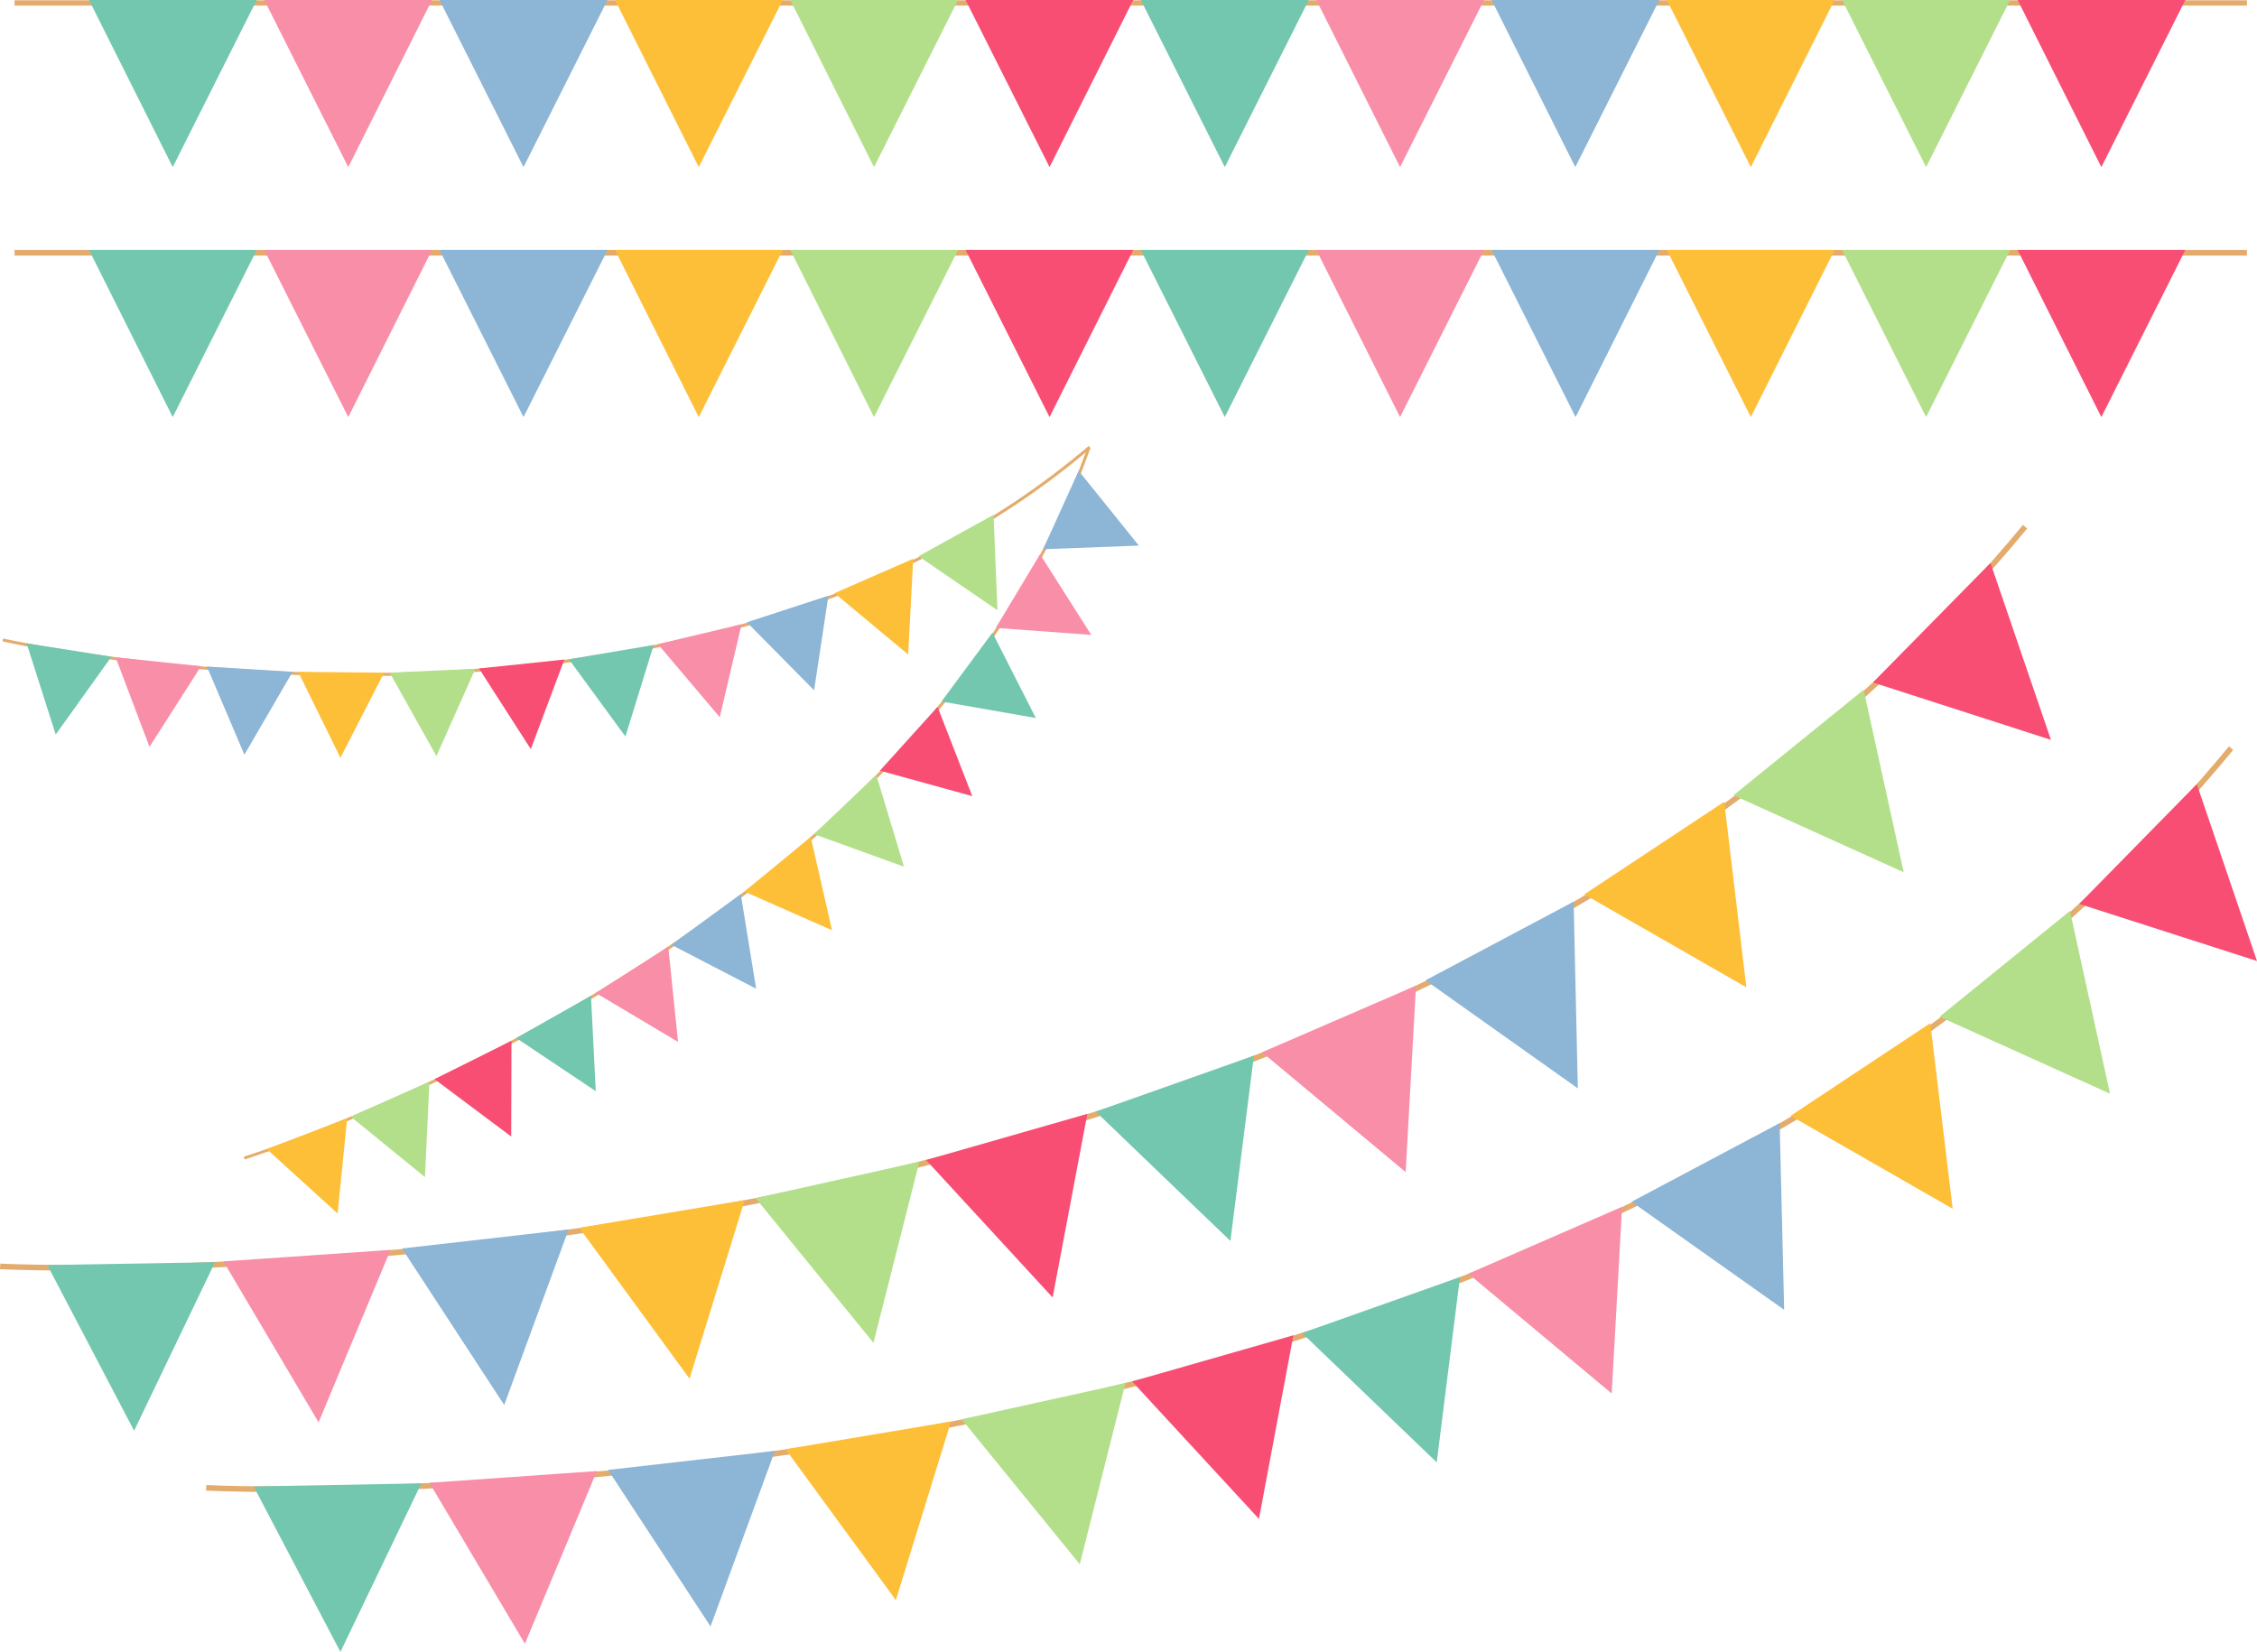 <?xml version="1.0" encoding="utf-8"?>
<!-- Generator: Adobe Illustrator 22.0.1, SVG Export Plug-In . SVG Version: 6.00 Build 0)  -->
<svg version="1.0" id="illust" xmlns="http://www.w3.org/2000/svg" xmlns:xlink="http://www.w3.org/1999/xlink" x="0px" y="0px"
	 viewBox="0 0 806.2 590.1" enable-background="new 0 0 806.2 590.1" xml:space="preserve">
<pattern  x="-17" y="-2.8" width="51.3" height="51.3" patternUnits="userSpaceOnUse" id="êVãKÉpÉ_x5E_Å_x5B_ÉìÉXÉEÉHÉbÉ_x60__1" viewBox="0 -51.3 51.3 51.3" overflow="visible">
	<g>
		<rect x="0" y="-51.3" fill="none" width="51.3" height="51.3"/>
		<path opacity="0.6" fill="#FFFFFF" d="M17.1-19.1c1.1,0,2,0.9,2,2c0,1.1-0.9,2-2,2c-1.1,0-2-0.9-2-2C15.1-18.2,16-19.1,17.1-19.1z
			"/>
		<path opacity="0.6" fill="#FFFFFF" d="M1.4-18.5C1-18.9,0.5-19.1,0-19.1v4c0.5,0,1-0.2,1.4-0.6C2.2-16.5,2.2-17.7,1.4-18.5z"/>
		<path opacity="0.6" fill="#FFFFFF" d="M49.9-18.5c-0.8,0.8-0.8,2,0,2.8c0.4,0.4,0.9,0.6,1.4,0.6v-4C50.8-19.1,50.3-18.9,49.9-18.5
			z"/>
		<path opacity="0.6" fill="#FFFFFF" d="M17.1-36.2c1.1,0,2,0.9,2,2c0,1.1-0.9,2-2,2c-1.1,0-2-0.9-2-2C15.1-35.3,16-36.2,17.1-36.2z
			"/>
		<path opacity="0.6" fill="#FFFFFF" d="M34.2-36.2c1.1,0,2,0.9,2,2c0,1.1-0.9,2-2,2s-2-0.9-2-2C32.2-35.3,33.1-36.2,34.2-36.2z"/>
		<path opacity="0.6" fill="#FFFFFF" d="M1.4-35.6C1-36,0.5-36.2,0-36.2v4c0.5,0,1-0.2,1.4-0.6C2.2-33.6,2.2-34.8,1.4-35.6z"/>
		<path opacity="0.6" fill="#FFFFFF" d="M49.9-35.6c-0.8,0.8-0.8,2,0,2.8c0.4,0.4,0.9,0.6,1.4,0.6v-4C50.8-36.2,50.3-36,49.9-35.6z"
			/>
		<path opacity="0.6" fill="#FFFFFF" d="M2-51.3H0v2c0.5,0,1-0.2,1.4-0.6C1.8-50.3,2-50.8,2-51.3z"/>
		<path opacity="0.6" fill="#FFFFFF" d="M51.3-49.3v-2h-2c0,0.5,0.2,1,0.6,1.4C50.3-49.5,50.8-49.3,51.3-49.3z"/>
		<path opacity="0.6" fill="#FFFFFF" d="M18.5-49.9c0.4-0.4,0.6-0.9,0.6-1.4h-4c0,0.5,0.2,1,0.6,1.4C16.5-49.1,17.7-49.1,18.5-49.9z
			"/>
		<path opacity="0.6" fill="#FFFFFF" d="M35.6-49.9c0.4-0.4,0.6-0.9,0.6-1.4h-4c0,0.5,0.2,1,0.6,1.4C33.6-49.1,34.8-49.1,35.6-49.9z
			"/>
		<path opacity="0.6" fill="#FFFFFF" d="M49.3,0h2v-2c-0.5,0-1,0.2-1.4,0.6C49.5-1,49.3-0.5,49.3,0z"/>
		<path opacity="0.6" fill="#FFFFFF" d="M0-2v2h2c0-0.5-0.2-1-0.6-1.4C1-1.8,0.5-2,0-2z"/>
		<path opacity="0.6" fill="#FFFFFF" d="M32.8-1.4C32.4-1,32.2-0.5,32.2,0h4c0-0.5-0.2-1-0.6-1.4C34.8-2.2,33.6-2.2,32.8-1.4z"/>
		<path opacity="0.6" fill="#FFFFFF" d="M15.7-1.4C15.3-1,15.1-0.5,15.1,0h4c0-0.5-0.2-1-0.6-1.4C17.7-2.2,16.5-2.2,15.7-1.4z"/>
		<path opacity="0.6" fill="#FFFFFF" d="M34.2-19.1c1.1,0,2,0.9,2,2c0,1.1-0.9,2-2,2s-2-0.9-2-2C32.2-18.2,33.1-19.1,34.2-19.1z"/>
		<path opacity="0.6" fill="#FFFFFF" d="M25.6-10.5c1.1,0,2,0.9,2,2c0,1.1-0.9,2-2,2c-1.1,0-2-0.9-2-2C23.7-9.6,24.5-10.5,25.6-10.5
			z"/>
		<path opacity="0.6" fill="#FFFFFF" d="M25.6-27.6c1.1,0,2,0.9,2,2c0,1.1-0.9,2-2,2c-1.1,0-2-0.9-2-2
			C23.7-26.7,24.5-27.6,25.6-27.6z"/>
		<path opacity="0.6" fill="#FFFFFF" d="M25.6-44.7c1.1,0,2,0.9,2,2s-0.9,2-2,2c-1.1,0-2-0.9-2-2C23.7-43.8,24.5-44.7,25.6-44.7z"/>
		<path opacity="0.6" fill="#FFFFFF" d="M8.6-10.5c1.1,0,2,0.9,2,2c0,1.1-0.9,2-2,2c-1.1,0-2-0.9-2-2C6.6-9.6,7.5-10.5,8.6-10.5z"/>
		<path opacity="0.6" fill="#FFFFFF" d="M8.6-27.6c1.1,0,2,0.9,2,2c0,1.1-0.9,2-2,2c-1.1,0-2-0.9-2-2C6.6-26.7,7.5-27.6,8.6-27.6z"
			/>
		<path opacity="0.6" fill="#FFFFFF" d="M8.6-44.7c1.1,0,2,0.9,2,2c0,1.1-0.9,2-2,2c-1.1,0-2-0.9-2-2C6.6-43.8,7.5-44.7,8.6-44.7z"
			/>
		<path opacity="0.6" fill="#FFFFFF" d="M42.7-10.5c1.1,0,2,0.9,2,2c0,1.1-0.9,2-2,2c-1.1,0-2-0.9-2-2C40.8-9.6,41.6-10.5,42.7-10.5
			z"/>
		<path opacity="0.6" fill="#FFFFFF" d="M42.7-27.6c1.1,0,2,0.9,2,2c0,1.1-0.9,2-2,2c-1.1,0-2-0.9-2-2
			C40.8-26.7,41.6-27.6,42.7-27.6z"/>
		<path opacity="0.6" fill="#FFFFFF" d="M42.7-44.7c1.1,0,2,0.9,2,2c0,1.1-0.9,2-2,2c-1.1,0-2-0.9-2-2
			C40.8-43.8,41.6-44.7,42.7-44.7z"/>
		<rect x="0" y="-51.3" fill="none" width="51.3" height="51.3"/>
	</g>
</pattern>
<g>
	<rect x="5.2" y="0.1" fill="#E4AC6C" width="797.4" height="1.9"/>
	<polygon fill="#73C7AF" points="91.7,0 61.7,59.7 31.8,0 	"/>
	<polygon fill="#F98EA8" points="154.3,0 124.4,59.7 94.4,0 	"/>
	<polygon fill="#8DB5D6" points="217,0 187,59.7 157,0 	"/>
	<polygon fill="#FEBF38" points="279.6,0 249.6,59.7 219.7,0 	"/>
	<polygon fill="#B3DF8A" points="342.2,0 312.2,59.7 282.3,0 	"/>
	<polygon fill="#F84E74" points="404.8,0 374.9,59.7 344.9,0 	"/>
	<polygon fill="#73C7AF" points="467.5,0 437.5,59.7 407.5,0 	"/>
	<polygon fill="#F98EA8" points="530.1,0 500.1,59.7 470.2,0 	"/>
	<polygon fill="#8DB5D6" points="592.7,0 562.7,59.7 532.8,0 	"/>
	<polygon fill="#FEBF38" points="655.3,0 625.4,59.7 595.4,0 	"/>
	<polygon fill="#B3DF8A" points="718,0 688,59.7 658,0 	"/>
	<polygon fill="#F84E74" points="780.6,0 750.6,59.7 720.7,0 	"/>
</g>
<g>
	<path fill="#E4AC6C" d="M27.5,453.9c-17.3,0-27.1-0.5-27.5-0.5l0.1-2c1.2,0.1,123,5.8,272.2-23.9c87.6-17.4,167.4-43.4,237.2-77.2
		c87.2-42.3,158.9-97.1,213.1-162.8l1.5,1.3c-54.4,66-126.3,120.9-213.8,163.3c-69.9,33.9-149.9,60-237.7,77.4
		C165.1,450.9,71.8,453.9,27.5,453.9z"/>
	<polygon fill="#73C7AF" points="76.8,450.9 47.9,511.1 16.9,451.9 	"/>
	<polygon fill="#F98EA8" points="139.5,446.5 113.8,508.1 79.8,450.6 	"/>
	<polygon fill="#8DB5D6" points="203.1,439.2 180.1,501.9 143.6,446 	"/>
	<polygon fill="#FEBF38" points="266,428.7 246.3,492.5 206.9,438.6 	"/>
	<polygon fill="#B3DF8A" points="328.4,415 312,479.7 269.9,428 	"/>
	<polygon fill="#F84E74" points="388.4,397.9 376,463.5 330.8,414.4 	"/>
	<polygon fill="#73C7AF" points="447.9,377.1 439.5,443.3 391.4,397.1 	"/>
	<polygon fill="#F98EA8" points="505.8,352.1 502.1,418.7 450.8,375.9 	"/>
	<polygon fill="#8DB5D6" points="562.1,322.1 563.6,388.8 509.2,350.2 	"/>
	<polygon fill="#FEBF38" points="615.9,286.4 623.8,352.7 565.9,319.5 	"/>
	<polygon fill="#B3DF8A" points="665.7,246.4 680,311.6 619.2,284.1 	"/>
	<polygon fill="#F84E74" points="711,201.1 732.6,264.3 669,243.8 	"/>
</g>
<g>
	<path fill="#E4AC6C" d="M14.7,231.8c-8.7-1.5-13.6-2.6-13.8-2.7l0.2-1c0.6,0.1,61.5,13.8,139.4,12.2c45.7-1,88.3-7,126.5-17.9
		c47.7-13.6,88.7-34.8,121.9-63.1l0.7,0.8c-33.3,28.4-74.4,49.7-122.3,63.4c-38.3,10.9-80.9,16.9-126.7,17.9
		C84.3,242.5,37,235.7,14.7,231.8z"/>
	<polygon fill="#73C7AF" points="39.8,234.6 19.9,262.4 9.5,229.8 	"/>
	<polygon fill="#F98EA8" points="71.8,238 53.4,266.8 41.3,234.8 	"/>
	<polygon fill="#8DB5D6" points="104.5,240 87.3,269.6 73.9,238.1 	"/>
	<polygon fill="#FEBF38" points="137.2,240.3 121.6,270.7 106.5,240 	"/>
	<polygon fill="#B3DF8A" points="169.8,238.9 155.9,270.1 139.2,240.3 	"/>
	<polygon fill="#F84E74" points="201.6,235.6 189.6,267.6 171.1,238.8 	"/>
	<polygon fill="#73C7AF" points="233.5,230.4 223.4,263.1 203.2,235.5 	"/>
	<polygon fill="#F98EA8" points="264.9,223 257.1,256.2 235,230.1 	"/>
	<polygon fill="#8DB5D6" points="295.9,212.8 290.8,246.6 266.8,222.3 	"/>
	<polygon fill="#FEBF38" points="326.2,199.6 324.4,233.8 298.1,211.9 	"/>
	<polygon fill="#B3DF8A" points="354.9,183.9 356.3,218 328.1,198.7 	"/>
</g>
<path fill="#E4AC6C" d="M100.7,409.6c-8.3,3-13.1,4.5-13.3,4.6l-0.3-1c0.6-0.2,60.2-18.8,126.8-59.2c39.1-23.7,73-50.2,100.6-78.7
	c34.5-35.6,59.4-74.5,74-115.6l1,0.3c-14.6,41.3-39.6,80.3-74.2,116c-27.7,28.6-61.6,55.1-100.8,78.9
	C166.4,384,122.1,401.8,100.7,409.6z"/>
<g>
	<g>
		<polyline fill="#FEBF38" points="124,399.5 120.6,433.5 95.3,410.5 124,399.5 		"/>
		
			<pattern  id="SVGID_1_" xlink:href="#√™V√£K√âp√â_x5E_√Ö_x5B_√â√¨√âX√âE√âH√âb√â_x60__1" patternTransform="matrix(0.512 0 0 0.512 -3746.787 -3518.542)">
		</pattern>
		<polyline fill="url(#SVGID_1_)" points="124,399.5 120.6,433.5 95.3,410.5 124,399.5 		"/>
	</g>
	<g>
		<polyline fill="#F84E74" points="182.7,371.8 182.6,406 155.2,385.5 182.7,371.8 		"/>
		
			<pattern  id="SVGID_2_" xlink:href="#√™V√£K√âp√â_x5E_√Ö_x5B_√â√¨√âX√âE√âH√âb√â_x60__1" patternTransform="matrix(0.512 0 0 0.512 -3746.787 -3518.542)">
		</pattern>
		<polyline fill="url(#SVGID_2_)" points="182.7,371.8 182.6,406 155.2,385.5 182.7,371.8 		"/>
	</g>
	<g>
		<polyline fill="#73C7AF" points="211.1,355.7 212.8,389.8 184.4,370.8 211.1,355.7 		"/>
		
			<pattern  id="SVGID_3_" xlink:href="#√™V√£K√âp√â_x5E_√Ö_x5B_√â√¨√âX√âE√âH√âb√â_x60__1" patternTransform="matrix(0.512 0 0 0.512 -3746.787 -3518.542)">
		</pattern>
		<polyline fill="url(#SVGID_3_)" points="211.1,355.7 212.8,389.8 184.4,370.8 211.1,355.7 		"/>
	</g>
	<g>
		<polyline fill="#B3DF8A" points="153.4,386.4 151.8,420.5 125.3,398.9 153.4,386.4 		"/>
		
			<pattern  id="SVGID_4_" xlink:href="#√™V√£K√âp√â_x5E_√Ö_x5B_√â√¨√âX√âE√âH√âb√â_x60__1" patternTransform="matrix(0.512 0 0 0.512 -3746.787 -3518.542)">
		</pattern>
		<polyline fill="url(#SVGID_4_)" points="153.4,386.4 151.8,420.5 125.3,398.9 153.4,386.4 		"/>
	</g>
	<g>
		<polyline fill="#F98EA8" points="238.7,338.2 242.2,372.2 212.8,354.7 238.7,338.2 		"/>
		
			<pattern  id="SVGID_5_" xlink:href="#√™V√£K√âp√â_x5E_√Ö_x5B_√â√¨√âX√âE√âH√âb√â_x60__1" patternTransform="matrix(0.512 0 0 0.512 -3746.787 -3518.542)">
		</pattern>
		<polyline fill="url(#SVGID_5_)" points="238.7,338.2 242.2,372.2 212.8,354.7 238.7,338.2 		"/>
	</g>
	<g>
		<polyline fill="#8DB5D6" points="264.6,319.4 270.1,353.2 239.8,337.5 264.6,319.4 		"/>
		
			<pattern  id="SVGID_6_" xlink:href="#√™V√£K√âp√â_x5E_√Ö_x5B_√â√¨√âX√âE√âH√âb√â_x60__1" patternTransform="matrix(0.512 0 0 0.512 -3746.787 -3518.542)">
		</pattern>
		<polyline fill="url(#SVGID_6_)" points="264.6,319.4 270.1,353.2 239.8,337.5 264.6,319.4 		"/>
	</g>
	<g>
		<polyline fill="#FEBF38" points="289.6,299 297.2,332.3 265.9,318.5 289.6,299 		"/>
		
			<pattern  id="SVGID_7_" xlink:href="#√™V√£K√âp√â_x5E_√Ö_x5B_√â√¨√âX√âE√âH√âb√â_x60__1" patternTransform="matrix(0.512 0 0 0.512 -3746.787 -3518.542)">
		</pattern>
		<polyline fill="url(#SVGID_7_)" points="289.6,299 297.2,332.3 265.9,318.5 289.6,299 		"/>
	</g>
	<g>
		<polyline fill="#B3DF8A" points="313,276.8 322.9,309.6 290.8,298 313,276.8 		"/>
		
			<pattern  id="SVGID_8_" xlink:href="#√™V√£K√âp√â_x5E_√Ö_x5B_√â√¨√âX√âE√âH√âb√â_x60__1" patternTransform="matrix(0.512 0 0 0.512 -3746.787 -3518.542)">
		</pattern>
		<polyline fill="url(#SVGID_8_)" points="313,276.8 322.9,309.6 290.8,298 313,276.8 		"/>
	</g>
	<g>
		<polyline fill="#F84E74" points="334.9,252.5 347.3,284.4 314.3,275.3 334.9,252.5 		"/>
		
			<pattern  id="SVGID_9_" xlink:href="#√™V√£K√âp√â_x5E_√Ö_x5B_√â√¨√âX√âE√âH√âb√â_x60__1" patternTransform="matrix(0.512 0 0 0.512 -3746.787 -3518.542)">
		</pattern>
		<polyline fill="url(#SVGID_9_)" points="334.9,252.5 347.3,284.4 314.3,275.3 334.9,252.5 		"/>
	</g>
	<g>
		<polyline fill="#73C7AF" points="354.5,226 370,256.5 336.3,250.6 354.5,226 		"/>
		
			<pattern  id="SVGID_10_" xlink:href="#√™V√£K√âp√â_x5E_√Ö_x5B_√â√¨√âX√âE√âH√âb√â_x60__1" patternTransform="matrix(0.512 0 0 0.512 -3746.787 -3518.542)">
		</pattern>
		<polyline fill="url(#SVGID_10_)" points="354.5,226 370,256.5 336.3,250.6 354.5,226 		"/>
	</g>
	<g>
		<polyline fill="#F98EA8" points="371.5,198 389.8,226.8 355.7,224.3 371.5,198 		"/>
		
			<pattern  id="SVGID_11_" xlink:href="#√™V√£K√âp√â_x5E_√Ö_x5B_√â√¨√âX√âE√âH√âb√â_x60__1" patternTransform="matrix(0.512 0 0 0.512 -3746.787 -3518.542)">
		</pattern>
		<polyline fill="url(#SVGID_11_)" points="371.5,198 389.8,226.8 355.7,224.3 371.5,198 		"/>
	</g>
	<g>
		<polyline fill="#8DB5D6" points="385.3,168.2 406.8,194.9 372.6,196.2 385.3,168.2 		"/>
		
			<pattern  id="SVGID_12_" xlink:href="#√™V√£K√âp√â_x5E_√Ö_x5B_√â√¨√âX√âE√âH√âb√â_x60__1" patternTransform="matrix(0.512 0 0 0.512 -3746.787 -3518.542)">
		</pattern>
		<polyline fill="url(#SVGID_12_)" points="385.3,168.2 406.8,194.9 372.6,196.2 385.3,168.2 		"/>
	</g>
</g>
<g>
	<rect x="5.2" y="89.3" fill="#E4AC6C" width="797.4" height="2"/>
	<g>
		<polygon fill="#73C7AF" points="91.7,89.3 61.7,149 31.8,89.3 		"/>
		
			<pattern  id="SVGID_13_" xlink:href="#√™V√£K√âp√â_x5E_√Ö_x5B_√â√¨√âX√âE√âH√âb√â_x60__1" patternTransform="matrix(1 0 0 1 21.199 -20.634)">
		</pattern>
		<polygon fill="url(#SVGID_13_)" points="91.7,89.3 61.7,149 31.8,89.3 		"/>
	</g>
	<g>
		<polygon fill="#F98EA8" points="154.3,89.3 124.4,149 94.4,89.3 		"/>
		
			<pattern  id="SVGID_14_" xlink:href="#√™V√£K√âp√â_x5E_√Ö_x5B_√â√¨√âX√âE√âH√âb√â_x60__1" patternTransform="matrix(1 0 0 1 21.199 -20.634)">
		</pattern>
		<polygon fill="url(#SVGID_14_)" points="154.3,89.3 124.4,149 94.4,89.3 		"/>
	</g>
	<g>
		<polygon fill="#8DB5D6" points="217,89.3 187,149 157,89.3 		"/>
		
			<pattern  id="SVGID_15_" xlink:href="#√™V√£K√âp√â_x5E_√Ö_x5B_√â√¨√âX√âE√âH√âb√â_x60__1" patternTransform="matrix(1 0 0 1 21.199 -20.634)">
		</pattern>
		<polygon fill="url(#SVGID_15_)" points="217,89.3 187,149 157,89.3 		"/>
	</g>
	<g>
		<polygon fill="#FEBF38" points="279.6,89.3 249.6,149 219.7,89.3 		"/>
		
			<pattern  id="SVGID_16_" xlink:href="#√™V√£K√âp√â_x5E_√Ö_x5B_√â√¨√âX√âE√âH√âb√â_x60__1" patternTransform="matrix(1 0 0 1 21.199 -20.634)">
		</pattern>
		<polygon fill="url(#SVGID_16_)" points="279.6,89.3 249.6,149 219.7,89.3 		"/>
	</g>
	<g>
		<polygon fill="#B3DF8A" points="342.2,89.3 312.2,149 282.3,89.3 		"/>
		
			<pattern  id="SVGID_17_" xlink:href="#√™V√£K√âp√â_x5E_√Ö_x5B_√â√¨√âX√âE√âH√âb√â_x60__1" patternTransform="matrix(1 0 0 1 21.199 -20.634)">
		</pattern>
		<polygon fill="url(#SVGID_17_)" points="342.2,89.3 312.2,149 282.3,89.3 		"/>
	</g>
	<g>
		<polygon fill="#F84E74" points="404.8,89.3 374.9,149 344.9,89.3 		"/>
		
			<pattern  id="SVGID_18_" xlink:href="#√™V√£K√âp√â_x5E_√Ö_x5B_√â√¨√âX√âE√âH√âb√â_x60__1" patternTransform="matrix(1 0 0 1 21.199 -20.634)">
		</pattern>
		<polygon fill="url(#SVGID_18_)" points="404.8,89.3 374.9,149 344.9,89.3 		"/>
	</g>
	<g>
		<polygon fill="#73C7AF" points="467.5,89.3 437.5,149 407.5,89.3 		"/>
		
			<pattern  id="SVGID_19_" xlink:href="#√™V√£K√âp√â_x5E_√Ö_x5B_√â√¨√âX√âE√âH√âb√â_x60__1" patternTransform="matrix(1 0 0 1 21.199 -20.634)">
		</pattern>
		<polygon fill="url(#SVGID_19_)" points="467.5,89.3 437.5,149 407.5,89.3 		"/>
	</g>
	<g>
		<polygon fill="#F98EA8" points="530.1,89.3 500.1,149 470.2,89.3 		"/>
		
			<pattern  id="SVGID_20_" xlink:href="#√™V√£K√âp√â_x5E_√Ö_x5B_√â√¨√âX√âE√âH√âb√â_x60__1" patternTransform="matrix(1 0 0 1 21.199 -20.634)">
		</pattern>
		<polygon fill="url(#SVGID_20_)" points="530.1,89.3 500.1,149 470.2,89.3 		"/>
	</g>
	<g>
		<polygon fill="#8DB5D6" points="592.7,89.3 562.8,149 532.8,89.3 		"/>
		
			<pattern  id="SVGID_21_" xlink:href="#√™V√£K√âp√â_x5E_√Ö_x5B_√â√¨√âX√âE√âH√âb√â_x60__1" patternTransform="matrix(1 0 0 1 21.199 -20.634)">
		</pattern>
		<polygon fill="url(#SVGID_21_)" points="592.7,89.3 562.8,149 532.8,89.3 		"/>
	</g>
	<g>
		<polygon fill="#FEBF38" points="655.3,89.3 625.4,149 595.4,89.3 		"/>
		
			<pattern  id="SVGID_22_" xlink:href="#√™V√£K√âp√â_x5E_√Ö_x5B_√â√¨√âX√âE√âH√âb√â_x60__1" patternTransform="matrix(1 0 0 1 21.199 -20.634)">
		</pattern>
		<polygon fill="url(#SVGID_22_)" points="655.3,89.3 625.4,149 595.4,89.3 		"/>
	</g>
	<g>
		<polygon fill="#B3DF8A" points="718,89.3 688,149 658,89.3 		"/>
		
			<pattern  id="SVGID_23_" xlink:href="#√™V√£K√âp√â_x5E_√Ö_x5B_√â√¨√âX√âE√âH√âb√â_x60__1" patternTransform="matrix(1 0 0 1 21.199 -20.634)">
		</pattern>
		<polygon fill="url(#SVGID_23_)" points="718,89.3 688,149 658,89.3 		"/>
	</g>
	<g>
		<polygon fill="#F84E74" points="780.6,89.3 750.6,149 720.7,89.3 		"/>
		
			<pattern  id="SVGID_24_" xlink:href="#√™V√£K√âp√â_x5E_√Ö_x5B_√â√¨√âX√âE√âH√âb√â_x60__1" patternTransform="matrix(1 0 0 1 21.199 -20.634)">
		</pattern>
		<polygon fill="url(#SVGID_24_)" points="780.6,89.3 750.6,149 720.7,89.3 		"/>
	</g>
</g>
<g>
	<path fill="#E4AC6C" d="M101.1,533c-17.3,0-27.1-0.5-27.5-0.5l0.1-2c1.2,0.1,123,5.8,272.2-23.9c87.6-17.4,167.4-43.4,237.2-77.2
		c87.2-42.3,158.9-97.1,213.1-162.8l1.5,1.3c-54.4,66-126.3,120.9-213.8,163.3c-69.9,33.9-149.9,60-237.7,77.4
		C238.8,529.9,145.5,533,101.1,533z"/>
	<g>
		<polygon fill="#73C7AF" points="150.5,529.9 121.6,590.1 90.6,531 		"/>
		
			<pattern  id="SVGID_25_" xlink:href="#√™V√£K√âp√â_x5E_√Ö_x5B_√â√¨√âX√âE√âH√âb√â_x60__1" patternTransform="matrix(1 0 0 1 39.499 14.173)">
		</pattern>
		<polygon fill="url(#SVGID_25_)" points="150.5,529.9 121.6,590.1 90.6,531 		"/>
	</g>
	<g>
		<polygon fill="#F98EA8" points="213.2,525.5 187.5,587.2 153.4,529.7 		"/>
		
			<pattern  id="SVGID_26_" xlink:href="#√™V√£K√âp√â_x5E_√Ö_x5B_√â√¨√âX√âE√âH√âb√â_x60__1" patternTransform="matrix(1 0 0 1 39.499 14.173)">
		</pattern>
		<polygon fill="url(#SVGID_26_)" points="213.2,525.5 187.5,587.2 153.4,529.7 		"/>
	</g>
	<g>
		<polygon fill="#8DB5D6" points="276.8,518.3 253.8,581 217.2,525.1 		"/>
		
			<pattern  id="SVGID_27_" xlink:href="#√™V√£K√âp√â_x5E_√Ö_x5B_√â√¨√âX√âE√âH√âb√â_x60__1" patternTransform="matrix(1 0 0 1 39.499 14.173)">
		</pattern>
		<polygon fill="url(#SVGID_27_)" points="276.8,518.3 253.8,581 217.2,525.1 		"/>
	</g>
	<g>
		<polygon fill="#FEBF38" points="339.7,507.8 320,571.6 280.6,517.7 		"/>
		
			<pattern  id="SVGID_28_" xlink:href="#√™V√£K√âp√â_x5E_√Ö_x5B_√â√¨√âX√âE√âH√âb√â_x60__1" patternTransform="matrix(1 0 0 1 39.499 14.173)">
		</pattern>
		<polygon fill="url(#SVGID_28_)" points="339.7,507.8 320,571.6 280.6,517.7 		"/>
	</g>
	<g>
		<polygon fill="#B3DF8A" points="402,494.1 385.7,558.8 343.5,507 		"/>
		
			<pattern  id="SVGID_29_" xlink:href="#√™V√£K√âp√â_x5E_√Ö_x5B_√â√¨√âX√âE√âH√âb√â_x60__1" patternTransform="matrix(1 0 0 1 39.499 14.173)">
		</pattern>
		<polygon fill="url(#SVGID_29_)" points="402,494.1 385.7,558.8 343.5,507 		"/>
	</g>
	<g>
		<polygon fill="#F84E74" points="462,477 449.7,542.6 404.4,493.5 		"/>
		
			<pattern  id="SVGID_30_" xlink:href="#√™V√£K√âp√â_x5E_√Ö_x5B_√â√¨√âX√âE√âH√âb√â_x60__1" patternTransform="matrix(1 0 0 1 39.499 14.173)">
		</pattern>
		<polygon fill="url(#SVGID_30_)" points="462,477 449.7,542.6 404.4,493.5 		"/>
	</g>
	<g>
		<polygon fill="#73C7AF" points="521.5,456.2 513.2,522.4 465.1,476.2 		"/>
		
			<pattern  id="SVGID_31_" xlink:href="#√™V√£K√âp√â_x5E_√Ö_x5B_√â√¨√âX√âE√âH√âb√â_x60__1" patternTransform="matrix(1 0 0 1 39.499 14.173)">
		</pattern>
		<polygon fill="url(#SVGID_31_)" points="521.5,456.2 513.2,522.4 465.1,476.2 		"/>
	</g>
	<g>
		<polygon fill="#F98EA8" points="579.4,431.1 575.7,497.8 524.5,455 		"/>
		
			<pattern  id="SVGID_32_" xlink:href="#√™V√£K√âp√â_x5E_√Ö_x5B_√â√¨√âX√âE√âH√âb√â_x60__1" patternTransform="matrix(1 0 0 1 39.499 14.173)">
		</pattern>
		<polygon fill="url(#SVGID_32_)" points="579.4,431.1 575.7,497.8 524.5,455 		"/>
	</g>
	<g>
		<polygon fill="#8DB5D6" points="635.7,401.2 637.3,467.9 582.8,429.3 		"/>
		
			<pattern  id="SVGID_33_" xlink:href="#√™V√£K√âp√â_x5E_√Ö_x5B_√â√¨√âX√âE√âH√âb√â_x60__1" patternTransform="matrix(1 0 0 1 39.499 14.173)">
		</pattern>
		<polygon fill="url(#SVGID_33_)" points="635.7,401.2 637.3,467.9 582.8,429.3 		"/>
	</g>
	<g>
		<polygon fill="#FEBF38" points="689.5,365.5 697.5,431.8 639.6,398.6 		"/>
		
			<pattern  id="SVGID_34_" xlink:href="#√™V√£K√âp√â_x5E_√Ö_x5B_√â√¨√âX√âE√âH√âb√â_x60__1" patternTransform="matrix(1 0 0 1 39.499 14.173)">
		</pattern>
		<polygon fill="url(#SVGID_34_)" points="689.5,365.5 697.5,431.8 639.6,398.6 		"/>
	</g>
	<g>
		<polygon fill="#B3DF8A" points="739.4,325.4 753.7,390.7 692.8,363.2 		"/>
		
			<pattern  id="SVGID_35_" xlink:href="#√™V√£K√âp√â_x5E_√Ö_x5B_√â√¨√âX√âE√âH√âb√â_x60__1" patternTransform="matrix(1 0 0 1 39.499 14.173)">
		</pattern>
		<polygon fill="url(#SVGID_35_)" points="739.4,325.4 753.7,390.7 692.8,363.2 		"/>
	</g>
	<g>
		<polygon fill="#F84E74" points="784.7,280.1 806.2,343.3 742.7,322.9 		"/>
		
			<pattern  id="SVGID_36_" xlink:href="#√™V√£K√âp√â_x5E_√Ö_x5B_√â√¨√âX√âE√âH√âb√â_x60__1" patternTransform="matrix(1 0 0 1 39.499 14.173)">
		</pattern>
		<polygon fill="url(#SVGID_36_)" points="784.7,280.1 806.2,343.3 742.7,322.9 		"/>
	</g>
</g>
</svg>
